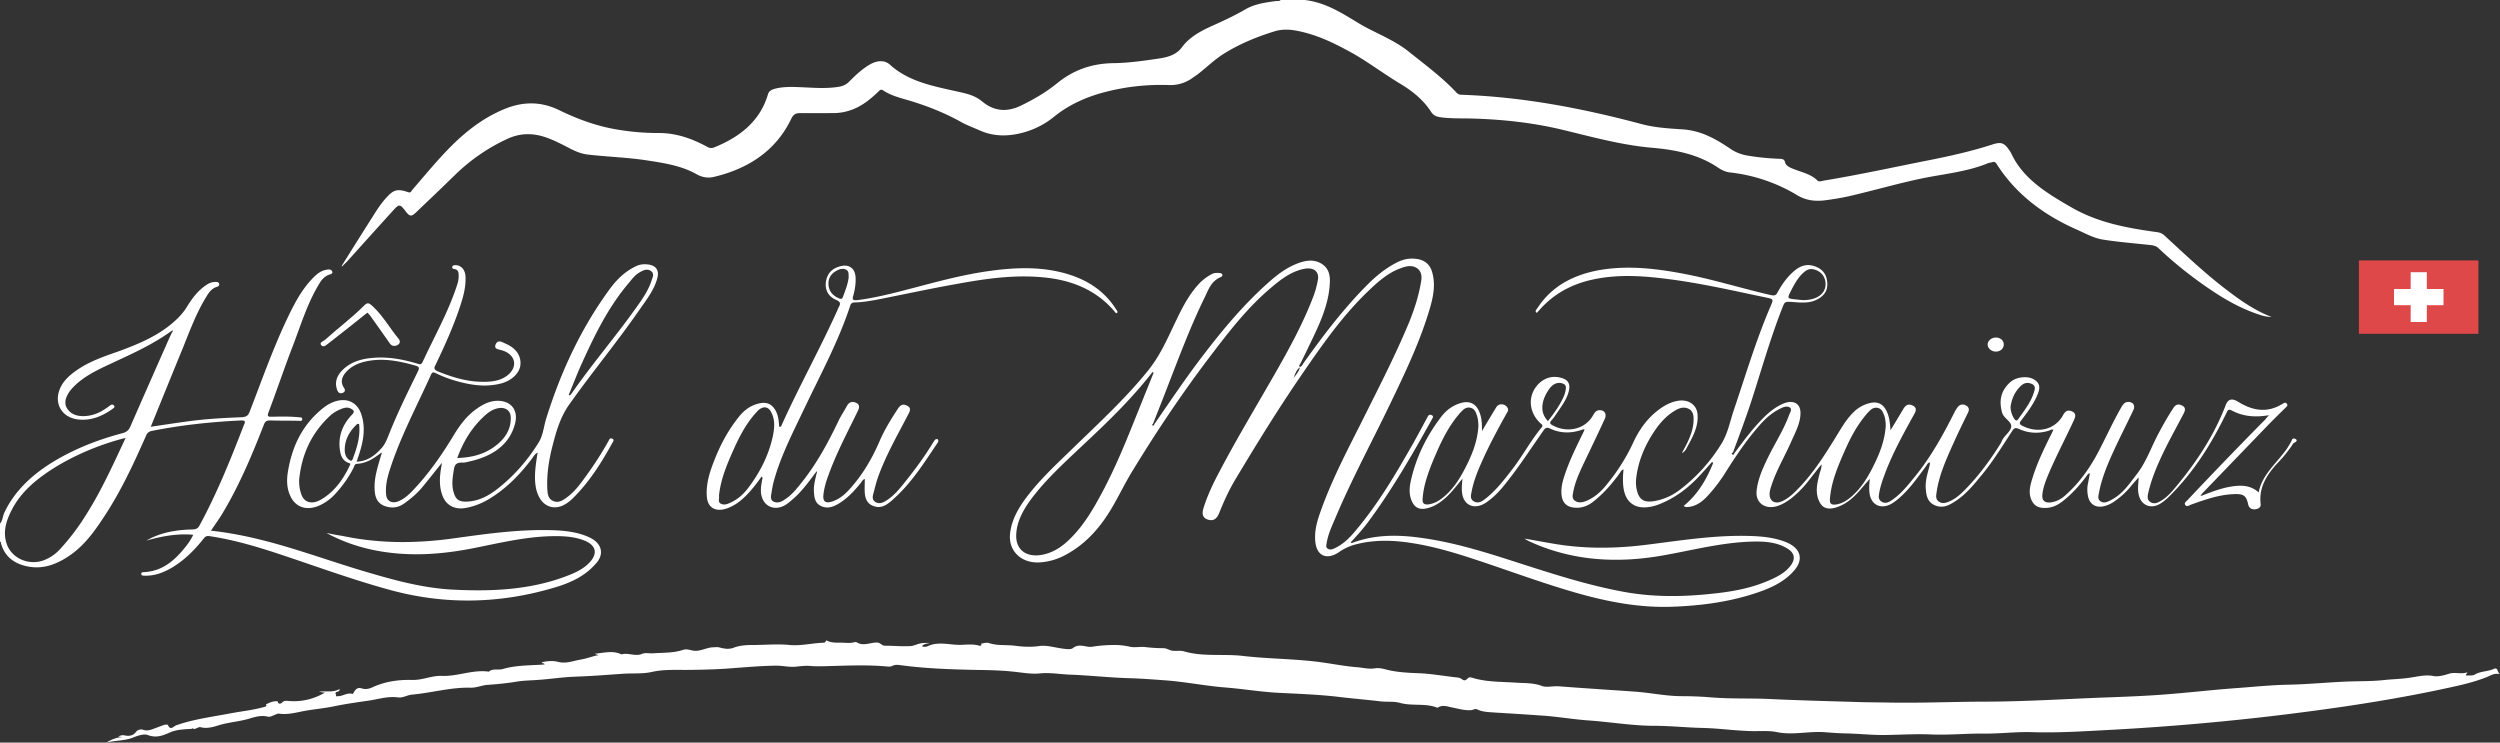 <svg width="202" height="60" viewBox="0 0 202 60" xmlns="http://www.w3.org/2000/svg" xmlns:xlink="http://www.w3.org/1999/xlink"><rect x="0" y="0" width="202" height="60" fill="#333333" stroke="none"/><title>Logo</title><desc>Created using Figma</desc><use xlink:href="#a" transform="translate(192.8 21.44)" fill="#FFF"/><use xlink:href="#b" transform="translate(27.6)" fill="#FFF"/><use xlink:href="#c" transform="translate(8.6 51.748)" fill="#FFF"/><use xlink:href="#d" transform="translate(0 21.773)" fill="#FFF"/><use xlink:href="#e" transform="translate(113.9 21.419)" fill="#FFF"/><use xlink:href="#f" transform="translate(81.6 20.897)" fill="#FFF"/><use xlink:href="#g" transform="translate(23.2 21.354)" fill="#FFF"/><use xlink:href="#h" transform="translate(57.1 21.464)" fill="#FFF"/><use xlink:href="#i" transform="translate(25.9 24.506)" fill="#FFF"/><use xlink:href="#j" transform="translate(160.6 27.27)" fill="#FFF"/><use xlink:href="#k" transform="translate(190.6 21.041)" fill="#DF4848"/><defs><path id="a" d="M5.389 0H0v4.96h5.389V0z"/><path id="b" d="M.539 21.026a902.762 902.762 0 0 1 3.587-3.977c.54-.598.582-.584 1.064.043.326.413.454.428.837.057 1.049-.998 2.113-2.01 3.148-3.022a14.996 14.996 0 0 1 4.225-2.908c1.05-.485 2.085-.485 3.163-.1.68.242 1.319.585 1.957.912.425.214.865.4 1.375.457 1.588.185 3.19.228 4.765.47 1.404.214 2.793.428 4.013 1.112.468.27.95.342 1.446.214 2.921-.699 5.048-2.238 6.225-4.705.156-.313.326-.441.71-.441.893.014 1.786 0 2.68 0 .58 0 1.12-.114 1.644-.328.795-.328 1.419-.856 2-1.412.113-.1.184-.228.397-.085.51.342 1.106.527 1.702.698 1.616.457 3.162 1.055 4.594 1.854.482.27 1.007.456 1.517.684 1.135.499 2.312.485 3.503.157a6.685 6.685 0 0 0 2.453-1.255c1.22-.998 2.694-1.653 4.24-2.038a17.91 17.91 0 0 1 5.02-.542 3.047 3.047 0 0 0 1.985-.599c.142-.1.298-.2.426-.3.709-.555 1.36-1.197 2.127-1.667 1.248-.77 2.623-1.34 4.07-1.782.524-.157 1.049-.157 1.588-.071 1.673.285 3.148.998 4.566 1.782 1.404.784 2.666 1.753 4.027 2.566.993.598 1.843 1.311 2.439 2.238.199.3.454.399.808.442.851.114 1.716.071 2.567.1 2.41.07 4.793.327 7.147.883 2.439.585 4.864 1.269 7.402 1.483 1.929.17 3.744.556 5.304 1.625.255.171.567.313.865.356a13.29 13.29 0 0 1 5.502 1.854c.666.399 1.389.498 2.155.413.695-.086 1.39-.2 2.084-.356 1.972-.457 3.914-1.027 5.914-1.44 1.772-.357 3.616-.528 5.289-1.226.085-.029.184-.029.269-.057.199-.072.284-.029.397.142 1.518 2.395 3.758 4.106 6.523 5.318.667.299 1.333.67 2.057.784 1.262.2 2.552.299 3.843.441.241.029.467.072.652.257a32.297 32.297 0 0 0 3.403 2.794c1.376.984 2.808 1.896 4.467 2.48.397.143.808.285 1.248.271-1.489-.57-2.709-1.482-3.914-2.409-1.659-1.297-3.162-2.723-4.694-4.134a1.03 1.03 0 0 0-.624-.3c-2.396-.327-4.722-.755-6.835-1.952-2.042-1.17-3.984-2.338-4.949-4.405-.028-.071-.085-.143-.127-.214-.454-.67-.681-.755-1.489-.485-1.546.5-3.134.856-4.736 1.184-2.907.57-5.8 1.211-8.736 1.696-.198.028-.439.143-.581 0-.525-.527-1.29-.67-1.957-.94-.283-.115-.581-.243-.652-.528-.057-.257-.213-.271-.454-.285a19.341 19.341 0 0 1-2.567-.257 3.384 3.384 0 0 1-1.446-.584c-1.149-.77-2.34-1.454-3.871-1.54-1.106-.071-2.227-.143-3.276-.428-4.75-1.268-9.572-2.195-14.563-2.366-.17 0-.27-.071-.383-.185-1.149-1.226-2.524-2.238-3.857-3.307-1.106-.884-2.468-1.412-3.715-2.096C81.069 1.226 79.666.214 77.822 0H75.88c-.113.114-.255.071-.383.086-.864.114-1.758.242-2.495.684-.88.513-1.815.94-2.765 1.368-.908.414-1.759.898-2.326 1.668-.425.585-1.063.798-1.8.912-1.249.186-2.497.371-3.759.385-1.772.029-3.247.57-4.538 1.625-.879.713-1.871 1.298-2.935 1.81-1.177.571-2.212.414-3.12-.341-.496-.414-1.049-.585-1.673-.727-2.056-.47-4.183-.799-5.771-2.238-.454-.414-1.064-.342-1.617-.029-.638.37-1.148.855-1.645 1.354-.24.257-.524.4-.893.457-1.035.17-2.085.07-3.134.028-.68-.028-1.361-.043-2.014.128-.255.072-.482.171-.567.47-.61 2.068-2.17 3.394-4.325 4.263a.604.604 0 0 1-.581-.043c-1.191-.641-2.453-1.112-3.9-1.112-1.02 0-2.028-.07-3.034-.228-1.801-.256-3.46-.855-5.034-1.625-1.475-.713-2.922-.698-4.41-.085-1.66.684-3.007 1.725-4.212 2.908-1.163 1.154-2.184 2.409-3.247 3.635-.071.085-.1.256-.34.17-.823-.284-1.15-.199-1.702.4-.44.47-.78.998-1.12 1.54A497.303 497.303 0 0 0 0 21.497c.014.014.028.014.043.028.17-.17.34-.328.496-.499z"/><path id="c" d="M192.882 2.307c-.482.214-1.064.171-1.531.456-.142.086-.355.057-.539.072-.128.014-.241-.015-.1-.157.057-.057.057-.114-.014-.086-.454.143-.921-.043-1.375.086-.412.128-.894.27-1.291.2-.638-.129-1.219.028-1.801.113-.751.129-1.503.129-2.254.214-1.064.114-2.142.071-3.205.129-1.503.07-2.992.213-4.495.242-1.447.028-2.879.185-4.311.285-1.929.143-3.843.37-5.772.513-1.503.114-3.006.171-4.509.228-3.219.114-6.424.328-9.643.342-2.722 0-5.459.129-8.182.072-.808-.015-1.63-.015-2.439-.043-2.339-.071-4.693-.128-7.033-.242-1.574-.072-3.134 0-4.708-.129-.823-.071-1.659-.1-2.482-.1-1.262-.014-2.495-.285-3.757-.37-2.042-.143-4.07-.271-6.112-.428-.454-.028-.979.114-1.347-.028-.724-.271-1.447-.214-2.17-.271-1.177-.071-2.354-.043-3.488-.4-.085-.028-.213-.042-.298.03-.213.213-.298.241-.496.099a.757.757 0 0 0-.412-.143c-1.021-.114-2.042-.299-3.063-.342-.822-.028-1.63-.071-2.425-.242-.368-.086-.737-.214-1.12-.157-.496.086-.964-.043-1.432-.085-1.134-.086-2.24-.328-3.36-.457-1.944-.228-3.929-.228-5.886-.456-1.588-.185-3.219.086-4.764-.37-.34-.1-.68.014-1.035-.072-.213-.057-.383-.185-.639-.185-.468 0-.95-.028-1.418-.085-.425-.058-.893.057-1.262-.029a5.409 5.409 0 0 0-1.248-.143c-.61 0-1.233.043-1.829.143-.51.071-1.02-.314-1.56.114-.17.143-.68.057-1.035 0C76.49.54 75.894.368 75.355.454c-.68.1-1.32.057-1.971-.029-.695-.085-1.404.015-2.07-.213-.228-.072-.426.028-.639.042.085.2-.1.186-.198.157-.454-.128-.922-.071-1.362-.057-.921.043-1.857-.313-2.765.114a.555.555 0 0 1-.454 0c.142-.2.383-.2.653-.27-.312.014-.568-.015-.837.056-.255.057-.496.186-.723.2-.695.043-1.39-.029-2.085-.029-.27 0-.34-.242-.638-.256-.553-.014-1.12.328-1.659-.029-.042-.028-.156 0-.227.015-.283.07-.581.042-.865.028-.44-.014-.893.043-1.304-.17-.043-.03-.043-.015-.142.127-.014.029-.071.043-.114.043-.921.029-1.857.271-2.736.185-1.007-.1-1.986 0-2.978 0-.525 0-1.05.029-1.546.214-.397.157-.78.086-1.163-.014-.184-.057-.34-.014-.51-.014-.553.014-1.035.356-1.603.27-.27-.042-.538-.156-.808-.07-.78.27-1.602.227-2.41.284-.313.029-.667-.07-.908.043-.567.243-1.12-.114-1.66.043a.188.188 0 0 1-.084-.029c-.667-.285-1.333-.1-2.113-.014.156.043.198.057.227.071.127.1-.043.058-.057.058-.44.114-.88.27-1.319.342-.596.1-1.163.356-1.83.17-.396-.1-.864-.056-1.29.043.057.129.213.043.241.172-.141.014-.269.028-.397.028-1.006.057-2.013.057-2.977.342-.37.114-.809-.071-1.135.214-1.305-.185-2.524.4-3.814.342-.823-.028-1.546.356-2.411.328-1.078-.029-2.184.128-3.19.599-.242.114-.554.185-.852.085-.354-.114-.51.1-.638.3-.028.057-.056.156-.127.142-.412-.114-.738.171-1.12.185-.071 0-.227.057-.199-.07.028-.086-.142-.2.057-.272.085-.028.227-.028.24-.242-.51.314-1.049.143-1.672.228.226.043.34.057.482.071-.922.528-1.9.77-2.978.67-.142-.014-.355-.028-.497.143-.07.085-.326.157-.34-.114-.34-.029-.61.085-.908.228-.127.057.114.128-.085.2-.935.285-1.914.37-2.864.555-.61.114-1.22.214-1.83.328-.85.157-1.7.342-2.51.628-.212.07-.467.47-.68-.029-.014-.028-.17-.028-.255-.014-.199.057-.397.142-.596.214-.383.128-.723.342-1.177.185a.524.524 0 0 0-.539.171c-.24.328-.58.37-.95.285-.184-.043-.312.029-.51.086.142.028.241.042.34.057-.482.028-.893.2-1.276.442.723-.186 1.503-.129 2.212-.428.312-.128.823-.3 1.12-.185.695.27 1.234.042 1.787-.2.582-.257 1.191-.257 1.801-.3 0-.014 0-.028.014-.056.029.014.057.042.085.057h-.014c.241.057.411-.186.61-.129.539.143 1.078-.042 1.503-.17.808-.243 1.645-.286 2.439-.528.468-.143.964-.285 1.475-.157.198.043.383-.071.567-.143.114-.042.241-.114.34-.1.582.086 1.135-.028 1.688-.142.907-.2 1.83-.256 2.722-.442.95-.2 1.9-.328 2.865-.47.78-.114 1.531-.37 2.34-.257.397.057.765-.2 1.163-.228 1.574-.142 3.105-.599 4.707-.556.468.014.922-.2 1.362-.228.78-.057 1.56-.128 2.325-.256.568-.1 1.149-.1 1.716-.143 1.064-.071 2.113-.242 3.19-.27 1.234-.044 2.468-.143 3.702-.229.794-.057 1.588.029 2.396-.157.965-.214 1.985-.142 2.992-.157 1.177-.014 2.354-.042 3.531-.142 1.163-.086 2.326-.185 3.489-.2.51 0 1.02.129 1.545.086.412-.043.837-.1 1.234-.057.567.043 1.134.014 1.688 0 1.517-.043 3.02-.1 4.523.043.142.014.284 0 .397-.057.199-.1.411-.086.624-.057 1.985.27 3.985.342 5.998.384 1.05.015 2.085.029 3.134.143.71.071 1.447.214 2.142.143.836-.086 1.644.07 2.453.1 1.588.056 3.176.242 4.764.284.965.029 1.915.1 2.865.171 1.659.115 3.29.457 4.963.585 1.418.114 2.836.356 4.268.428 1.66.085 3.318.142 4.963.342 1.064.128 2.142.214 3.205.342.553.071 1.135-.014 1.617.128.978.271 2.027.014 2.978.37.028.015.07.03.085.015.383-.257.78-.086 1.162-.014.511.1 1.007.256 1.546.214.17-.015.312-.143.482-.057.454.228.993.213 1.461.256 1.262.071 2.524.157 3.786.243 1.276.085 2.552.313 3.843.399 1.744.128 3.474.427 5.232.427 1.291 0 2.567.143 3.858.171 1.332.029 2.665.228 3.998.257.681.014 1.362-.057 2.057.085 1.247.257 2.524-.085 3.8 0 .553.043 1.12.086 1.687.1 1.078.015 2.142.143 3.219.129 1.248-.015 2.496-.1 3.744-.043 1.432.057 2.85-.086 4.282-.071 1.291.014 2.581-.157 3.886-.115 2.283.072 4.552-.1 6.821-.213a208.21 208.21 0 0 0 12.989-1.14c4.353-.528 8.693-1.155 12.975-2.053 1.333-.286 2.666-.542 3.928-1.041.312-.128.596-.342 1.064-.242-.242-.172-.128-.585-.511-.414z"/><path id="d" d="M47.533 21.606c-.95-.414-1.971-.514-3.007-.542-2.708-.071-5.36.314-8.026.684-2.85.385-5.7.4-8.522-.157-.27-.057-.539-.1-.808-.142-.27-.057-.525-.1-.794-.157 1.39.755 2.878 1.24 4.452 1.497 2.524.413 5.02.214 7.502-.285 2.084-.414 4.14-.913 6.296-.955.879-.015 1.744.028 2.566.342.936.37 1.12.998.51 1.71-.396.457-.92.756-1.488.998-3.063 1.283-6.339 1.44-9.643 1.269-2.453-.128-4.793-.784-7.104-1.468-4.084-1.212-8.026-2.823-12.422-3.293.34-.514.68-.97.964-1.454 1.361-2.281 2.368-4.69 3.318-7.128.1-.257.227-.328.51-.328.752.029 1.504.014 2.27.029.127 0 .312.07.312-.143 0-.157-.17-.128-.284-.142-.709-.072-1.418-.058-2.127-.043-.34.014-.44-.014-.312-.357.68-1.796 1.29-3.62 1.985-5.417.624-1.625 1.12-3.278 2.014-4.804.198-.342.411-.698.85-.883.157-.057.37-.086.298-.271-.07-.186-.283-.186-.467-.143-.426.072-.738.314-1.021.599-.837.827-1.39 1.81-1.886 2.808-1.305 2.637-2.255 5.374-3.304 8.083-.128.328-.312.413-.667.428-1.503.057-3.006.142-4.495.356-.936.128-1.872.27-2.822.413.808-1.981 1.602-3.948 2.41-5.916.653-1.568 1.192-3.164 2.114-4.647.198-.328.425-.627.85-.755.128-.043.17-.129.156-.214-.014-.128-.127-.171-.27-.171-.268 0-.51.071-.722.214-.752.484-1.234 1.169-1.66 1.867a5.025 5.025 0 0 1-.879 1.026c-1.29 1.198-2.935 1.896-4.622 2.51-1.149.399-2.312.798-3.304 1.482-.681.456-1.262.998-1.49 1.753-.354 1.14.355 2.153 1.603 2.267 1.078.1 1.971-.314 2.78-.898.099-.072.141-.143.056-.242-.085-.086-.17-.086-.284-.015a9.294 9.294 0 0 1-.467.328c-.454.3-.95.499-1.518.542-.567.043-1.092-.071-1.432-.5-.326-.398-.255-.84-.014-1.268.156-.285.383-.527.624-.755.921-.856 2.098-1.355 3.247-1.896 1.546-.713 3.091-1.44 4.453-2.424l.127-.085c.043.071.014.114-.042.17-.142.3-.284.6-.411.899-.993 2.238-1.972 4.462-2.95 6.7-.128.313-.326.47-.68.556-2.1.556-4.07 1.354-5.843 2.48-1.602 1.027-2.893 2.295-3.658 3.92-.142.3-.128.628-.355.898v1.454c.1.029.07.1.085.157.255.898.865 1.511 1.872 1.782 1.347.37 2.496-.043 3.56-.741 1.233-.813 2.041-1.925 2.807-3.08 1.418-2.123 2.467-4.39 3.474-6.67.1-.229.213-.343.496-.4 2.383-.47 4.78-.727 7.204-.84.411-.015.284.199.213.355-1.064 2.766-2.17 5.517-3.602 8.154-.128.229-.284.286-.567.3-1.319.028-2.581.242-3.716.898 1.22-.342 2.454-.585 3.787-.47-.213.47-.525.87-.851 1.254-.794.927-1.716 1.696-3.148 1.768-.114 0-.213.028-.199.156.014.143.142.114.241.129.823.028 1.532-.243 2.198-.628 1.064-.627 1.886-1.468 2.61-2.38.127-.157.226-.228.482-.185 2.084.313 4.07.926 6.026 1.582 2.893.97 5.743 2.01 8.707 2.808 4.396 1.17 8.764 1.055 13.089-.228 1.276-.37 2.467-.912 3.318-1.882.808-.812.553-1.753-.553-2.223zm-40.57-1.797a18.462 18.462 0 0 1-2.142 2.823 3.37 3.37 0 0 1-1.262.855c-1.163.456-2.538-.1-2.978-1.211-.41-1.055-.07-2.039.454-3.008.582-1.07 1.46-1.925 2.496-2.666 1.787-1.297 4.268-2.41 6.622-2.994-1.007 2.139-1.943 4.234-3.19 6.201z"/><path id="e" d="M71.567 14.047c-.241-.114-.284.086-.34.214a6.142 6.142 0 0 1-.724 1.07c-.751.94-1.673 1.796-1.9 3.036-.638-.57-1.361-.599-2.141-.485-.85.128-1.645.428-2.425.741-.043 0-.1.029-.113 0-.043-.042.014-.057.042-.07.029-.03.043-.072.071-.1l5.275-5.475c.482-.498.993-.998 1.49-1.482.098-.1.183-.185.056-.314-.085-.1-.17-.057-.284 0-1.248.798-2.439.599-3.616-.128-.51-.314-.822-.242-1.02.257-.894 2.352-2.27 4.476-3.915 6.471-.397.485-.794.97-1.375 1.298-.241.142-.496.242-.766.085-.283-.157-.27-.413-.227-.656.128-.57.298-1.126.51-1.682.639-1.668 1.532-3.221 2.369-4.818.142-.27.198-.527-.17-.684-.355-.157-.54.028-.695.285-.44.67-.823 1.354-1.191 2.053-.582 1.097-.965 2.266-1.759 3.278-.581.742-1.092 1.54-2.013 2.025-.27.142-.596.328-.894.114-.269-.186-.141-.5-.099-.756.227-1.169.695-2.267 1.191-3.35.497-1.083 1.05-2.152 1.56-3.236.17-.342.043-.613-.283-.67-.34-.057-.497.129-.639.357-.623 1.069-1.134 2.18-1.687 3.264-.71 1.425-1.588 2.765-2.85 3.892-.312.285-.681.513-1.135.584-.51.086-.78-.114-.751-.556.028-.442.17-.87.326-1.297.652-1.625 1.489-3.179 2.226-4.776.128-.285.213-.57-.184-.726-.397-.157-.567.085-.723.37-.639 1.112-2 1.44-3.248.813-.255-.129-.27-.228-.113-.428.51-.67 1.02-1.34 1.333-2.11.156-.385.255-.784-.128-1.097-.383-.328-.893-.343-1.39-.243a1.643 1.643 0 0 0-.808.456c-.695.699-.78 1.483-.539 2.353.128.456.78.726.738 1.126-.043.427-.61.741-.78 1.211-.029.057-.057.129-.1.186-.794 1.268-1.673 2.48-2.75 3.592-.383.4-.795.798-1.333 1.04-.284.129-.582.229-.865.043-.27-.17-.256-.427-.213-.698.184-1.397.766-2.68 1.347-3.977.383-.856.794-1.697 1.205-2.538.128-.256.057-.456-.198-.584-.27-.128-.51-.043-.667.185a3.82 3.82 0 0 0-.198.314c-.922 1.839-1.915 3.65-3.248 5.288-.552.67-1.077 1.355-1.829 1.868-.24.17-.524.328-.836.142-.27-.156-.256-.399-.213-.655.1-.628.326-1.226.553-1.825.624-1.597 1.46-3.108 2.297-4.619.156-.27.199-.527-.156-.684-.368-.171-.567.014-.737.285-.34.585-.695 1.155-1.035 1.725-.043-.599-.086-1.183-.412-1.725-.283-.456-.709-.613-1.276-.47a2.74 2.74 0 0 0-1.262.698c-.581.556-.964 1.212-1.361 1.868-.95 1.54-1.9 3.079-3.22 4.419-.34.356-.708.684-1.162.912-.61.3-1.064.057-1.078-.542 0-.228.071-.456.142-.67.397-1.24 1.078-2.366 1.602-3.563.327-.742.738-1.469.752-2.281.028-.827-.595-1.155-1.432-.784-.482.214-.893.513-1.276.855-1.021.955-1.816 2.039-2.624 3.122-.042.057-.042.185-.17.114-.113-.071 0-.128.057-.185.51-1.369 1.02-2.737 1.475-4.12.808-2.495 1.517-5.018 2.481-7.484.227-.584.213-.57.88-.527.61.042 1.233.114 1.814-.143.639-.27.993-.727.965-1.354C33.719.89 33.492.39 32.798.12c-.695-.27-1.248-.057-1.745.37-.581.5-.992 1.099-1.333 1.726-.113.214-.212.27-.51.214-2.312-.528-4.566-1.24-6.906-1.697-2.212-.427-4.438-.713-6.721-.37-2.27.356-4.084 1.311-5.247 3.093-.071.114-.227.228-.114.385h.071c.057-.057.114-.128.17-.185 1.107-1.27 2.539-2.096 4.297-2.48 2.127-.471 4.24-.3 6.367-.015 2.58.342 5.105.926 7.643 1.454.638.128.639.142.397.698-1.177 2.737-2.013 5.56-2.963 8.368-.312.913-.483 1.882-.993 2.723a13.67 13.67 0 0 1-3.318 3.706c-.596.47-1.29.813-2.099.955-.794.143-1.205-.07-1.404-.755a2.788 2.788 0 0 1-.085-1.084c.156-1.382.695-2.651 1.49-3.834.424-.627.935-1.212 1.63-1.625.326-.2.695-.342 1.078-.171.397.17.44.541.44.87 0 .698-.242 1.354-.554 1.98-.113.229-.24.443-.397.756.298-.17.355-.356.44-.513.468-.855.936-1.71.822-2.694-.085-.741-.766-1.17-1.588-1.027-.44.072-.837.257-1.205.485-1.163.756-1.9 1.796-2.425 2.95a15.454 15.454 0 0 1-1.915 3.08c-.496.642-1.035 1.24-1.871 1.582-.284.114-.61.171-.88-.014-.283-.185-.198-.47-.156-.713.142-.77.468-1.496.809-2.224.581-1.225 1.177-2.451 1.744-3.692.184-.384-.028-.712-.425-.698-.313.014-.412.228-.54.442-.623 1.083-2.027 1.425-3.218.798-.227-.114-.312-.2-.128-.413.199-.214.355-.47.525-.713.383-.57.794-1.126.907-1.796.085-.5-.127-.798-.68-.941-.738-.2-1.461.057-1.957.684-.71.898-.596 2.124.298 2.98.113.1.269.17.113.356-.88 1.055-1.503 2.252-2.34 3.336-.666.87-1.333 1.753-2.24 2.452-.241.185-.525.37-.865.2-.326-.172-.284-.443-.227-.714.17-.983.567-1.896.978-2.808.553-1.212 1.191-2.395 1.844-3.564.085-.156.212-.299.099-.484a.546.546 0 0 0-.425-.285c-.256-.029-.412.1-.511.27a110.25 110.25 0 0 0-1.134 1.896c.014-.698-.029-1.268-.327-1.796-.283-.47-.723-.641-1.304-.499-.71.186-1.234.585-1.645 1.112-1.191 1.554-2.014 3.236-2.44 5.06-.14.6-.212 1.198.058 1.797.255.542.652.713 1.276.542.553-.143.978-.428 1.39-.784.524-.457.935-1.013 1.418-1.597-.043.47-.086.87-.015 1.254.17.956 1.036 1.27 1.915.685.652-.442 1.163-.998 1.63-1.597 1.092-1.368 2.028-2.822 3.02-4.234.143-.2.242-.285.526-.156.865.413 1.758.399 2.665.07.043 0 .071-.013.114-.013 0 .028-.014.07-.014.1-.567 1.168-1.163 2.337-1.574 3.577-.185.542-.326 1.098-.256 1.668.086.684.511 1.012 1.277.998.595-.014 1.05-.285 1.446-.627.78-.642 1.404-1.383 1.985-2.181.071-.1.114-.242.298-.285-.056.484-.07.955-.014 1.425.17 1.383 1.134 1.939 2.623 1.483.128-.043.256-.086.383-.143 1.248-.513 2.255-1.297 3.12-2.224.354-.37.68-.755 1.035-1.14.028.014.071.043.1.057-.525 1.297-1.206 2.523-2.397 3.493.184.128.369.085.553.056.567-.114.978-.441 1.333-.812a12.647 12.647 0 0 0 1.517-1.982c.809-1.282 1.66-2.551 2.68-3.72.482-.556 1.007-1.055 1.702-1.397.241-.128.553-.257.78-.114.24.157.028.428-.043.627-.425 1.169-1.12 2.238-1.673 3.364-.44.898-.85 1.796-.95 2.766-.1 1.04.822 1.596 1.886 1.14.312-.128.581-.3.837-.484a8.334 8.334 0 0 0 1.531-1.554c.312-.4.624-.799.993-1.255.014.314-.1.528-.156.742-.185.74-.383 1.482-.043 2.223.241.542.652.713 1.29.542.766-.214 1.32-.67 1.816-1.197.326-.357.624-.727.992-1.14-.042.455-.07.826-.014 1.21.156.985 1.035 1.312 1.915.714.141-.1.283-.2.41-.314.908-.77 1.546-1.71 2.227-2.623.085-.114.114-.27.312-.314.028.115-.014.2-.028.3-.156.599-.355 1.212-.298 1.839.042.527.127 1.083.766 1.34.666.27 1.19-.057 1.687-.385.85-.57 1.46-1.34 2.085-2.096.921-1.126 1.673-2.352 2.453-3.55.156-.242.27-.27.553-.142.794.357 1.616.385 2.453.114.085-.028.17-.128.312-.043-.07.129-.128.271-.199.4-.553 1.112-1.091 2.223-1.46 3.392-.199.628-.397 1.255-.1 1.896.185.385.483.6.98.613.651.029 1.148-.228 1.602-.598.737-.585 1.332-1.27 1.871-1.996.057-.071.085-.185.256-.2-.057.328-.114.613-.17.898-.057.314-.043.613.014.927.141.755.751 1.055 1.545.755.199-.07.383-.17.553-.285a6.459 6.459 0 0 0 1.376-1.254c.184-.228.383-.442.624-.713-.029.613-.128 1.14.085 1.654.27.67.992.884 1.659.47.255-.157.482-.342.68-.541 2.042-2.01 3.489-4.348 4.68-6.814.1-.2.142-.314.425-.171.88.47 1.844.555 2.85.399.043 0 .1-.015.114 0 .043.042-.014.057-.056.07l-.213.258a386.73 386.73 0 0 0-6.282 6.514c-.114.114-.312.242-.156.413.142.157.312-.014.454-.056 1.092-.385 2.183-.785 3.389-.842.85-.042 1.063.1 1.22.827.056.257.24.414.538.4.284-.03.51-.157.468-.442-.156-1.34.51-2.395 1.447-3.379.453-.47.85-.984 1.205-1.525.198-.086.383-.228.156-.343zM30.798 2.102c.241-.47.482-.927.851-1.326.27-.27.553-.542 1.007-.428.51.129.822.456.922.913.184.926-.54 1.568-1.773 1.568a8.406 8.406 0 0 1-.596-.057c-.709-.072-.709-.072-.41-.67zM4.408 16.556c-.44.827-.95 1.611-1.715 2.224-.298.243-.624.442-1.021.528-.468.1-.653-.014-.624-.428.07-1.07.44-2.081.85-3.093.553-1.312 1.135-2.623 2.1-3.75a.742.742 0 0 1 .141-.156c.198-.214.411-.428.766-.357.326.072.425.328.51.57.114.3.128.614.142.884-.07 1.298-.553 2.452-1.149 3.579zm6.764-3.948c-.368-.4-.496-.813-.44-1.297.058-.47.256-.884.526-1.27.127-.184.283-.356.51-.455a.793.793 0 0 1 .695.028c.198.114.17.3.142.47a2.01 2.01 0 0 1-.142.5c-.312.727-.78 1.368-1.29 2.024zm26.15 3.92c-.44.841-.951 1.625-1.73 2.267-.299.242-.625.441-1.022.527-.468.1-.652-.014-.61-.428.085-1.211.525-2.337 1.007-3.464.51-1.183 1.064-2.352 1.943-3.378a.747.747 0 0 1 .142-.157c.198-.214.41-.428.765-.356.327.07.412.328.51.57.114.285.129.584.143.84-.071 1.284-.553 2.438-1.149 3.579zm11.542-4.091a1.838 1.838 0 0 1-.312-.984c.085-.599.312-1.197.837-1.696.255-.243.553-.3.879-.157.34.157.255.428.17.684-.241.813-.794 1.483-1.276 2.181-.128.157-.213.086-.298-.028z"/><path id="f" d="M62.675 22.895c-.907-.357-1.886-.456-2.878-.485-2.751-.085-5.445.342-8.154.684-2.283.3-4.552.37-6.849.072-1.078-.143-2.141-.371-3.219-.542.156.1.312.185.468.256 3.36 1.526 6.92 1.754 10.579 1.127 2.41-.414 4.764-1.055 7.246-1.14 1.05-.03 2.099.013 2.992.584.525.328.61.784.283 1.268-.368.542-.935.884-1.56 1.17-1.46.684-3.034.997-4.665 1.168-2.51.285-5.02.314-7.515-.17-2.78-.528-5.446-1.384-8.112-2.239-2.694-.87-5.374-1.739-8.238-2.11-1.815-.242-3.616-.228-5.346.414-.043.014-.114.028-.142.014-.057-.043.014-.071.042-.114.483-.527.965-1.055 1.376-1.625 1.942-2.623 3.545-5.417 5.105-8.225.07-.129.198-.286-.043-.371-.198-.071-.255.085-.326.214-.397.727-.78 1.454-1.191 2.18-1.347 2.367-2.737 4.734-4.538 6.886-.468.57-.978 1.112-1.701 1.468-.199.1-.412.186-.61.057-.17-.114-.114-.285-.085-.456.113-.713.425-1.368.709-2.038 1.319-3.122 2.935-6.116 4.41-9.18 1.233-2.567 2.467-5.132 3.247-7.84.27-.942.44-1.911.142-2.88C33.889.357 33.365.015 32.556 0c-.539-.014-.992.142-1.432.385-.822.442-1.517 1.012-2.155 1.64-1.986 1.98-3.645 4.176-5.233 6.4-.085.114-.128.27-.298.328-.127-.114-.014-.171.029-.257a159.3 159.3 0 0 0 1.077-2.224c.624-1.311 1.177-2.637 1.29-4.063.058-.67.043-1.354-.651-1.796-.695-.427-1.433-.242-2.142.057-.865.371-1.574.941-2.24 1.54-1.971 1.768-3.616 3.749-5.176 5.787-1.39 1.81-2.652 3.693-3.942 5.56-.029.071-.057.185-.17.114-.071-.043.07-.114.07-.171.355-.912.724-1.825 1.078-2.751.964-2.48 1.886-4.975 3.063-7.384.312-.628.51-1.34 1.333-1.683.071-.028.114-.085.114-.156-.015-.1-.085-.143-.185-.157-.24-.029-.496-.029-.709.1a3.99 3.99 0 0 0-.879.641c-.865.884-1.404 1.925-1.914 2.98-.681 1.396-1.262 2.822-2.27 4.09-1.814 2.267-3.984 4.263-6.083 6.301-1.22 1.184-2.467 2.338-3.516 3.65C.82 19.93.14 20.985.012 22.239c-.142 1.425.964 2.452 2.539 2.295a5.031 5.031 0 0 0 1.815-.527c1.333-.685 2.34-1.654 3.162-2.78.907-1.24 1.503-2.623 2.283-3.92 1.957-3.222 4.056-6.372 6.367-9.409 1.489-1.953 2.978-3.906 4.92-5.545.78-.656 1.575-1.297 2.666-1.525.78-.157 1.248.214 1.12.898a7.517 7.517 0 0 1-.368 1.34c-.766 2.01-1.787 3.92-2.864 5.816-1.589 2.794-3.262 5.545-4.75 8.382-.497.94-.951 1.896-1.263 2.908-.156.513-.028.813.397.927.411.114.68-.058.88-.556.354-.884.75-1.768 1.247-2.61 1.73-2.893 3.503-5.772 5.431-8.58 1.631-2.367 3.262-4.733 5.417-6.786.738-.699 1.503-1.397 2.538-1.782.454-.171.936-.3 1.362 0 .368.27.383.698.312 1.083-.185 1.112-.525 2.181-.95 3.236-1.163 2.809-2.581 5.531-3.943 8.268-1.205 2.38-2.438 4.762-3.303 7.27-.27.784-.454 1.568-.327 2.395.17 1.027.965 1.312 1.9.67a4.2 4.2 0 0 1 1.333-.613c1.192-.313 2.425-.356 3.659-.228 2 .214 3.9.756 5.771 1.369 2.922.955 5.772 2.038 8.736 2.865 2.424.67 4.892 1.126 7.473 1.026 2.198-.085 4.339-.356 6.423-1.012 1.262-.399 2.482-.898 3.333-1.867.85-.927.581-1.868-.653-2.352zm-55.19-4.063c-.709 1.326-1.46 2.651-2.58 3.763-.582.585-1.248 1.084-2.128 1.298-1.36.327-2.297-.3-2.268-1.54.028-1.112.58-2.081 1.262-2.994 1.162-1.54 2.623-2.865 4.041-4.205 2-1.867 3.97-3.763 5.63-5.887.028-.029.042-.072.07-.1.029.014.072.043.1.057l-1.361 3.378c-.837 2.096-1.688 4.206-2.766 6.23zm15.429-9.195c.141-.299.212-.641.524-.855-.085.328-.297.599-.524.855z"/><path id="g" d="M28.86 0c-.269 0-.51.072-.737.186-.893.442-1.546 1.112-2.084 1.853-2.34 3.207-3.943 6.714-5.091 10.378-.213.655-.255 1.397-.624 1.981-.865 1.397-1.957 2.68-3.333 3.75-.694.54-1.474.983-2.438 1.026-.639.028-.908-.143-1.078-.685-.213-.641-.1-1.283 0-1.924.056-.342.184-.556.666-.542.27.014.54-.085.809-.142 1.758-.442 3.02-1.355 3.46-2.98.283-1.055-.256-1.824-1.305-1.867-.71-.029-1.29.285-1.83.67-.836.599-1.389 1.397-1.885 2.224-.936 1.54-1.971 3.022-3.248 4.362-.312.328-.652.641-1.106.84-.539.243-.978.03-1.035-.498-.07-.67.071-1.312.27-1.953.85-2.68 2.197-5.189 3.36-7.77.085-.184.17-.213.369-.113.525.256 1.078.47 1.645.627 1.191.342 2.382.527 3.616.214.893-.228 1.531-.855 1.588-1.511.071-.727-.354-1.354-1.191-1.71-.27-.115-.624-.371-.808.056-.17.4.255.4.524.485 1.021.314 1.29 1.226.54 1.924-.596.542-1.376.628-2.17.613-1.248-.014-2.397-.37-3.531-.826-.383-.157-.355-.286-.213-.556.78-1.626 1.517-3.265 2.056-4.961.227-.713.397-1.44.355-2.196-.043-.541-.369-.883-.809-.883-.113 0-.226.014-.255.128-.042.114.043.171.17.185.284.043.34.243.34.456.015.271-.028.542-.113.799-.695 2.167-1.843 4.19-2.807 6.272-.114.228-.242.171-.426.114-1.05-.314-2.127-.527-3.247-.485-1.035.043-2.014.257-2.751.97-.497.47-.71 1.04-.454 1.682.07.17.198.285.425.2.213-.086.227-.243.114-.4-.34-.513-.156-.955.24-1.368.327-.328.738-.556 1.22-.699 1.475-.413 2.879-.142 4.283.257.326.085.369.185.227.47-.809 1.654-1.631 3.307-2.312 5.018-.17.414-.312.841-.638 1.197-.524.57-1.092 1.041-2.013 1.084.042-.1.07-.157.085-.228.41-1.17.709-2.352.312-3.578-.369-1.14-1.418-1.483-2.581-.87-.17.086-.326.2-.482.314C1.18 12.987.386 14.783.06 16.779c-.1.641-.1 1.283.184 1.91.412.94 1.305 1.254 2.34.812a3.923 3.923 0 0 0 1.362-1.012 9.14 9.14 0 0 0 1.432-2.067c.056-.114.07-.285.27-.299.765-.043 1.332-.428 1.885-.841.029-.029.071-.071.071-.057.057.043.028.085.014.128-.042.157-.099.314-.142.47-.255.87-.496 1.726-.382 2.638.056.485.283.898.822 1.083.539.186 1.05.128 1.517-.2.61-.427 1.149-.897 1.588-1.453.483-.585.95-1.184 1.49-1.854-.043.271-.071.442-.1.613-.099.699-.113 1.397.156 2.082.312.784 1.035 1.14 1.957.94a5.67 5.67 0 0 0 1.801-.712c1.418-.856 2.496-1.996 3.446-3.236.127-.171.213-.37.468-.513-.128.826-.255 1.596-.199 2.38.043.542.17 1.07.525 1.525.425.528 1.106.67 1.744.357.383-.185.68-.456.964-.756 1.248-1.283 2.156-2.75 2.992-4.262.071-.114.199-.27.015-.356-.227-.114-.27.114-.34.228a27.133 27.133 0 0 1-1.716 2.68c-.483.67-.95 1.354-1.674 1.867-.298.214-.61.414-1.007.271-.41-.157-.482-.499-.51-.841-.085-1.255.113-2.48.425-3.692.298-1.14.61-2.252 1.333-3.279 1.83-2.58 3.857-5.032 5.658-7.626.582-.841 1.234-1.654 1.475-2.637.17-.685-.227-1.084-1.064-1.07zM15.857 12.331c.298-.285.638-.556 1.064-.67.652-.185 1.134.114 1.148.713.029 1.026-.524 1.81-1.404 2.423-.836.585-1.829.827-2.92.855.467-1.268 1.12-2.38 2.112-3.32zM5.052 16.28c-.483.998-1.092 1.938-2.113 2.608-.156.1-.326.2-.51.271-.554.2-1.022.029-1.234-.456-.17-.399-.227-.812-.227-1.24.184-1.982.921-3.75 2.495-5.217.284-.271.638-.457 1.021-.6.213-.07.426-.099.624 0 .241.115.412.229.128.514-.823.855-1.149 1.867-.95 2.98.07.384.227.74.68.912.185.042.142.114.086.228zm.24-.528c-.07.186-.198.114-.311.029-.241-.2-.312-.456-.326-.727-.015-.827.34-1.511.964-2.11.042-.043.085-.071.198-.029.114.97-.17 1.91-.524 2.837zM29.457 1.283c-.255.799-.737 1.511-1.234 2.196-1.687 2.38-3.616 4.618-5.275 7.013-.028.043-.085.071-.127.1a.238.238 0 0 0-.071-.029c.326-.784.624-1.568.964-2.337 1.063-2.353 2.17-4.69 3.914-6.743.24-.285.468-.599.822-.813.298-.17.596-.342.922-.142.326.214.17.499.085.755z"/><path id="h" d="M5.445 17.339c.567-2.024 1.546-3.906 2.453-5.816C9.203 8.786 10.664 6.09 11.6 3.226c.07-.228.226-.256.44-.256.566-.015 1.134-.115 1.687-.214 2.17-.428 4.339-.898 6.508-1.283 2.283-.414 4.595-.756 6.949-.528 2.34.214 4.296 1.04 5.743 2.723.057.071.1.171.227.171.099-.142-.029-.228-.085-.328-.823-1.297-2.042-2.21-3.616-2.737-2.127-.713-4.311-.655-6.51-.356-2.126.285-4.182.84-6.239 1.383-1.489.385-2.963.784-4.509.983-.369.043-.454-.028-.354-.342.141-.513.227-1.026.184-1.568-.071-.741-.624-1.055-1.404-.77C9.97.332 9.7.79 9.628 1.36c-.07.627.213 1.14.837 1.411.369.157.355.314.213.57a1.123 1.123 0 0 0-.1.228c-1.418 3.15-3.12 6.201-4.537 9.352-.029.07-.057.128-.185.085-.028-.47-.07-.955-.34-1.383-.298-.47-.709-.627-1.304-.484-.71.17-1.206.57-1.617 1.083-.865 1.084-1.489 2.252-1.971 3.493-.383.955-.695 1.938-.61 2.965.071.912.752 1.269 1.688.912.68-.257 1.19-.698 1.659-1.197.397-.428.737-.87 1.077-1.355.128.114.057.186.043.271-.085.47-.17.941-.014 1.412.27.798 1.092 1.083 1.872.627.226-.129.425-.314.623-.485.738-.627 1.263-1.383 1.83-2.124l.085-.128c.057.057.028.128 0 .185-.1.47-.241.94-.213 1.44.029.485.071.983.638 1.212.553.228 1.05-.015 1.49-.3.68-.442 1.19-1.012 1.672-1.61.086-.115.142-.257.313-.3 0 .4-.029.77 0 1.155.042.427.184.84.694 1.026.525.2.95 0 1.333-.314.114-.085.227-.185.326-.285 1.461-1.311 2.454-2.922 3.517-4.49a.337.337 0 0 0 .071-.185.2.2 0 0 0-.07-.129.243.243 0 0 0-.171.029c-.07.071-.128.157-.17.228-.71 1.169-1.532 2.28-2.397 3.35-.41.513-.85 1.026-1.46 1.397-.241.142-.496.242-.78.1-.284-.157-.284-.414-.213-.656.142-.542.27-1.084.468-1.597.638-1.696 1.546-3.278 2.382-4.89.142-.27.227-.512-.156-.683-.368-.171-.553.042-.723.299-.553.841-1.078 1.696-1.46 2.594-.582 1.34-1.305 2.61-2.312 3.75-.383.441-.808.855-1.418 1.083-.595.228-.865.071-.808-.485.057-.556.213-1.083.411-1.61.638-1.782 1.546-3.479 2.382-5.204.128-.27.156-.513-.184-.655-.326-.129-.553-.015-.709.27-.227.428-.51.827-.709 1.269-.822 1.71-1.73 3.393-2.95 4.918-.44.556-.879 1.112-1.545 1.483-.227.128-.468.17-.695.07-.241-.099-.255-.327-.227-.527.071-.427.128-.826.241-1.211zm5.247-14.697c-.539-.228-.823-.613-.85-1.112-.03-.47.17-.87.666-1.126.227-.129.482-.2.737-.086.27.128.213.37.227.627-.057.528-.27 1.07-.482 1.625-.071.143-.156.129-.298.072zm-7.36 15.352c-.354.457-.765.841-1.318 1.112-.27.129-.568.285-.865.129-.284-.143-.1-.414-.156-.627.127-1.312.638-2.538 1.19-3.764.454-1.012.965-2.01 1.73-2.88.1-.1.185-.213.299-.313.397-.314.765-.257.992.171.355.656.27 1.354.128 2.024-.34 1.511-1.035 2.88-2 4.148z"/><path id="i" d="M.074 3.405c.199.2.44-.085.61-.2.964-.74 1.9-1.496 2.85-2.252.085-.057.156-.128.255-.2.071.072.142.143.199.215.539.755 1.078 1.51 1.602 2.266.17.243.397.257.624.143.227-.114.241-.328.1-.5-.71-.855-1.248-1.838-2.085-2.622-.369-.342-.44-.342-.794.014-.95.94-2.042 1.753-3.035 2.652-.156.156-.567.242-.326.484z"/><path id="j" d="M.652 1.141c.369 0 .638-.228.653-.556.014-.328-.256-.57-.61-.584C.326-.014 0 .257 0 .57c0 .3.312.57.652.57z"/><path id="k" d="M0 0v5.93h9.657V0H0zm6.835 3.62H5.488v1.355H4.183V3.621H2.836V2.309h1.347V.955h1.305V2.31h1.347v1.312z"/></defs></svg>